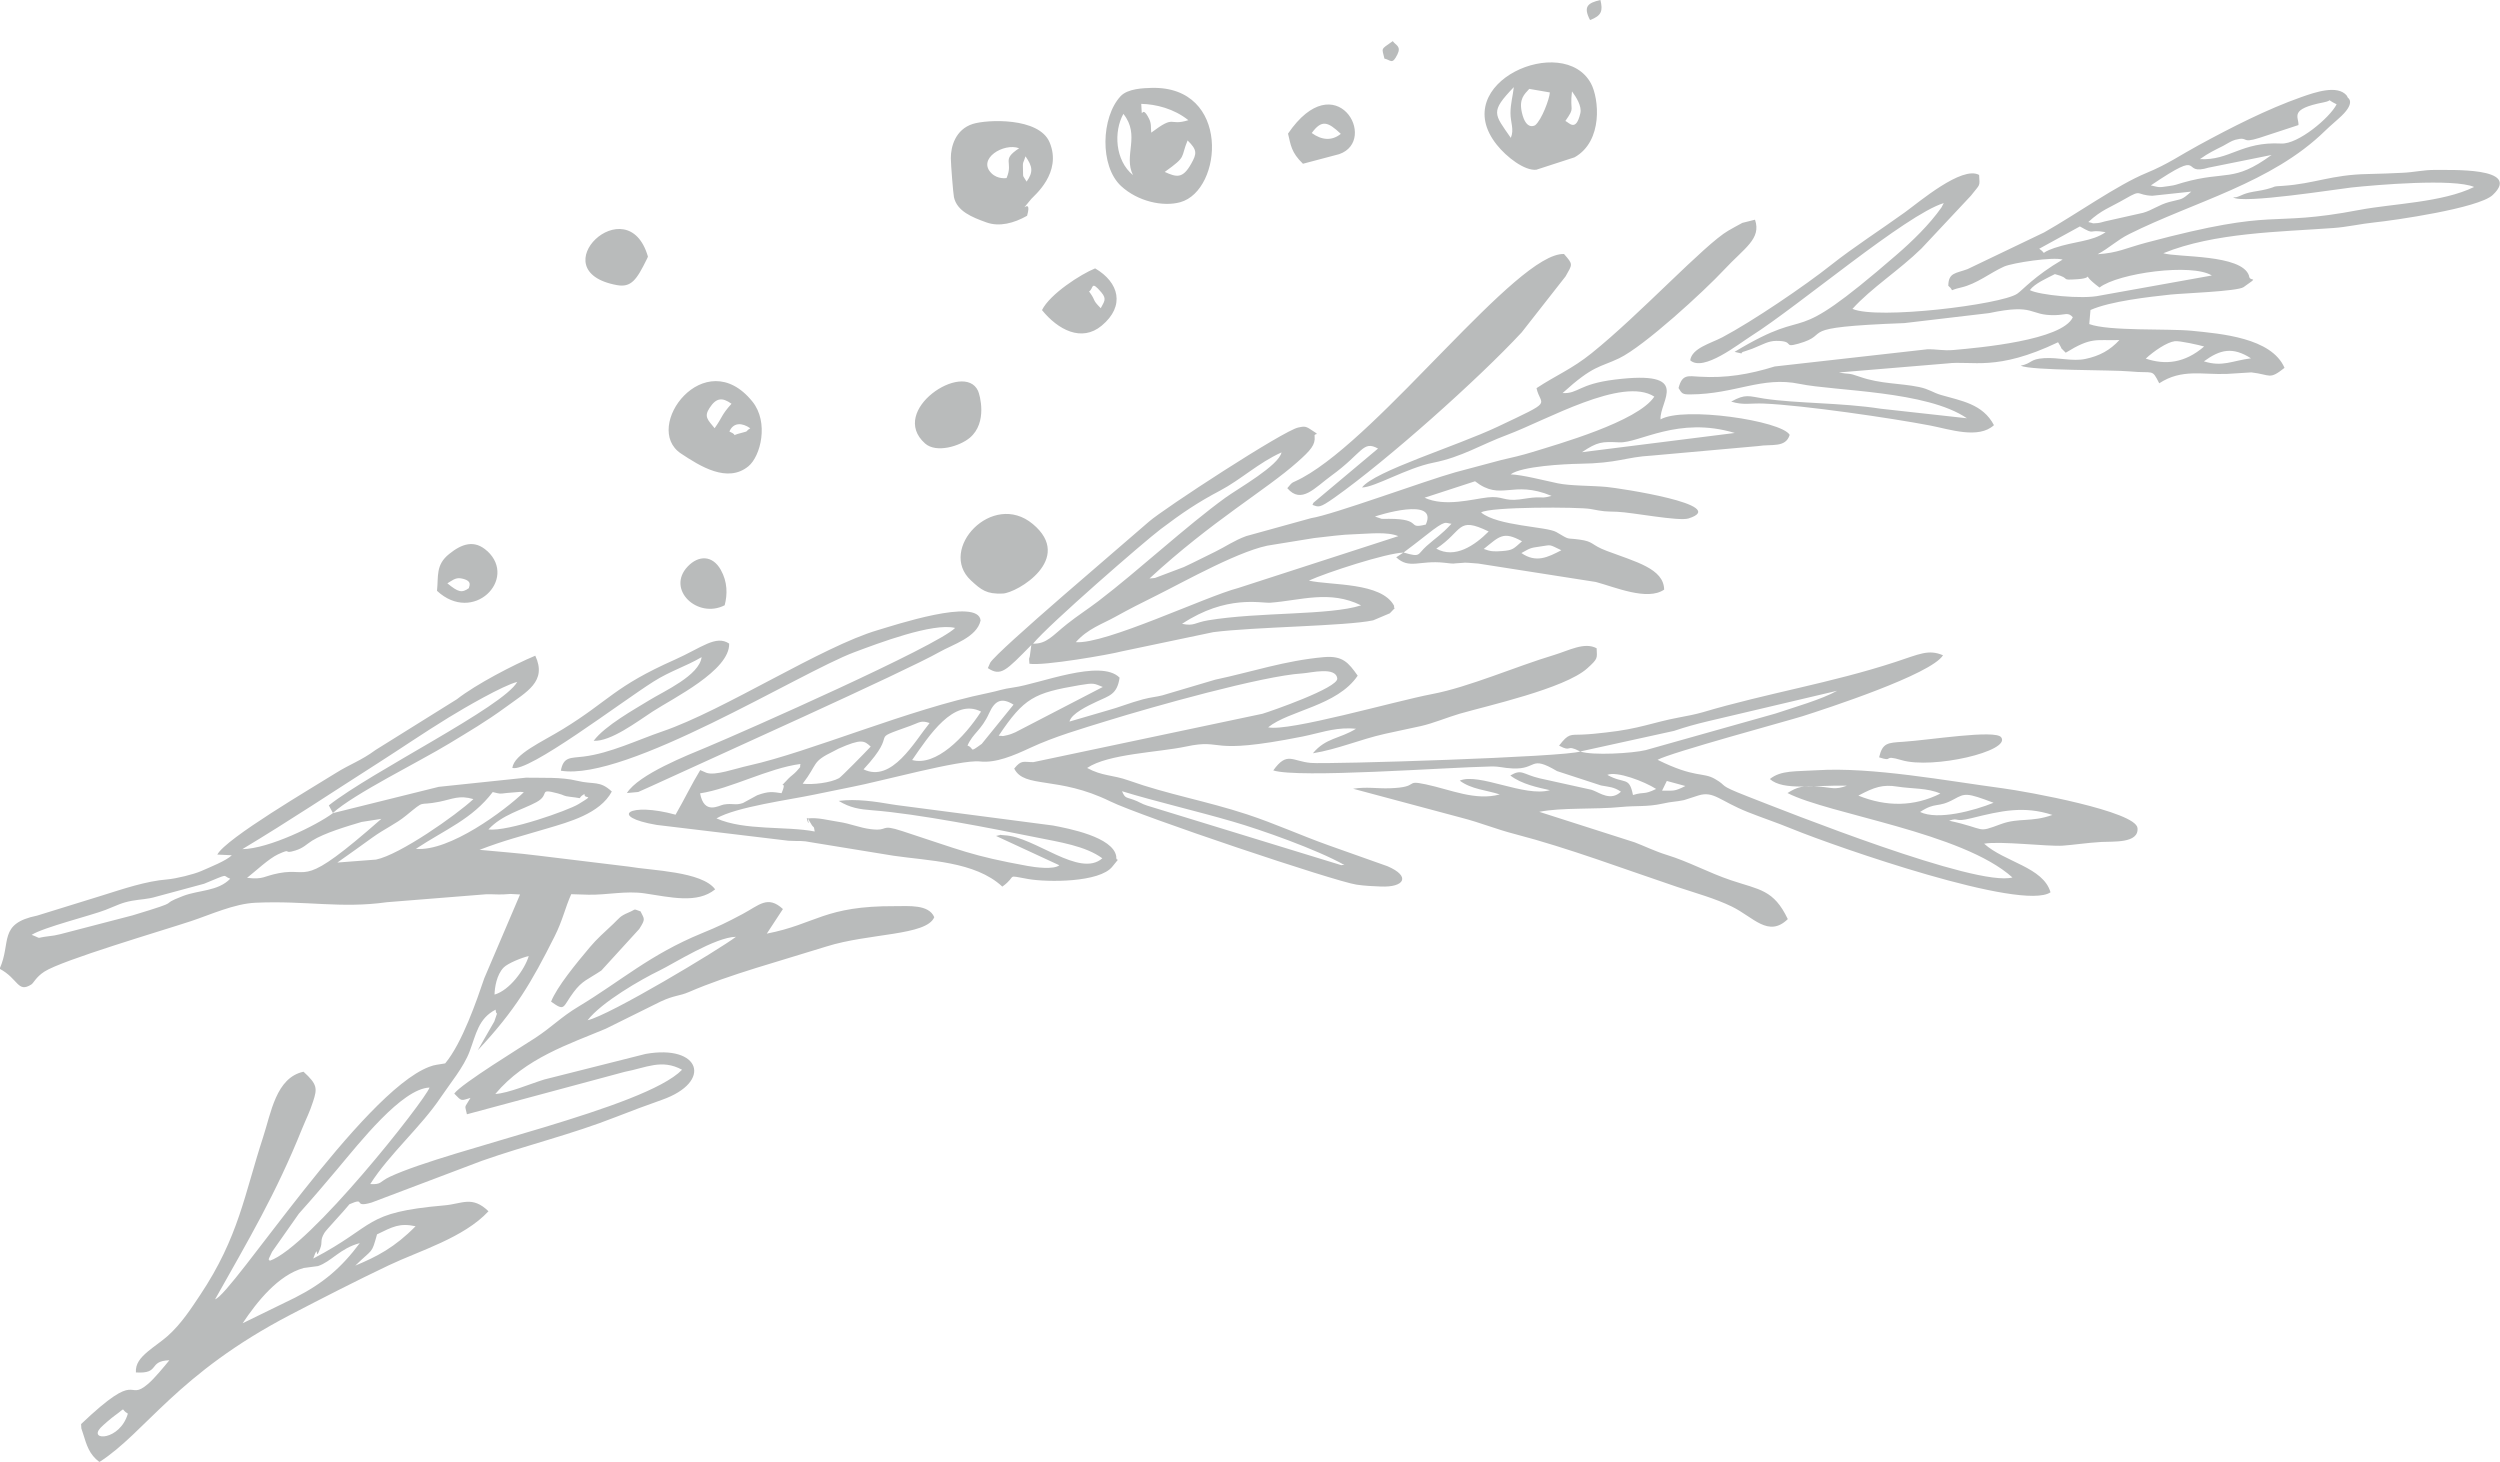<?xml version="1.0" encoding="UTF-8"?> <!-- Creator: CorelDRAW 2019 (64-Bit) --> <svg xmlns="http://www.w3.org/2000/svg" xmlns:xlink="http://www.w3.org/1999/xlink" xmlns:xodm="http://www.corel.com/coreldraw/odm/2003" xml:space="preserve" width="160.662mm" height="93.942mm" style="shape-rendering:geometricPrecision; text-rendering:geometricPrecision; image-rendering:optimizeQuality; fill-rule:evenodd; clip-rule:evenodd" viewBox="0 0 330.21 193.08"> <defs> <style type="text/css"> <![CDATA[ .fil0 {fill:#B9BBBB} ]]> </style> </defs> <g id="Слой_x0020_1">  <path class="fil0" d="M210.02 2.65c-0.93,-1.78 -0.31,-2.26 1.37,-2.65 0.34,1.42 0.18,2.06 -1.37,2.65zm-26.05 2.79c0.37,0.54 1.14,0.65 0.61,1.74 -0.7,1.43 -0.86,0.75 -1.72,0.56 -0.31,-1.44 -0.59,-1.13 1.11,-2.31zm-88.26 74.51c-3.58,1.83 -7.76,-2.1 -4.87,-5.13 1.42,-1.49 3.26,-1.51 4.36,0.44 0.91,1.61 0.89,3.26 0.52,4.68zm152.49 20.08c0.45,-1.92 1.13,-1.92 3.16,-2.05 3.43,-0.22 12.18,-1.64 12.96,-0.6 1.37,1.83 -9.06,4.25 -13.16,3.02 -2.64,-0.79 -0.89,0.32 -2.97,-0.37zm-163.59 20.36c0.48,1.02 0.71,0.93 -0.18,2.32l-5 5.48c-1.81,1.21 -2.51,1.32 -3.66,2.85 -1.51,2.02 -1.09,2.61 -2.98,1.26 0.79,-1.98 3.29,-5.01 5.13,-7.2 0.88,-1.05 1.89,-1.95 3.1,-3.08 0.81,-0.77 0.84,-1 1.98,-1.48 1.16,-0.49 0.52,-0.52 1.63,-0.15zm-22.67 -42.71c-0.05,-0.17 0.65,-0.99 -1.08,-1.29 -0.72,-0.13 -1.24,0.36 -1.77,0.66 1.44,1.17 1.9,1.31 2.85,0.63zm2.44 -4.88c3.99,3.71 -1.86,9.69 -6.66,5.24 0.21,-1.94 -0.2,-3.42 1.61,-4.87 1.63,-1.31 3.32,-1.97 5.05,-0.36zm112.72 -55.12c-1.72,-1.62 -2.52,-1.91 -3.84,-0.11 1.31,0.95 2.66,1.07 3.84,0.11zm-6.98 -0.02c6.32,-9.28 12.04,0.87 6.77,2.7l-4.79 1.27c-1.57,-1.51 -1.61,-2.5 -1.97,-3.97zm-84.54 16.23c-0.03,0.12 -0.11,0.27 -0.15,0.35 -1.34,2.72 -2.05,3.76 -3.94,3.42 -10.3,-1.88 1.41,-13.06 4.09,-3.77zm58.27 4.61c1.03,1.4 0.28,0.93 1.54,2.21 0.42,-0.84 0.85,-1.18 0.09,-2.08 -1.45,-1.72 -1.01,-0.47 -1.63,-0.14zm0.8 -3.05c3.15,1.84 4.01,4.96 0.86,7.57 -2.65,2.2 -5.76,0.55 -7.88,-2.06 1.05,-2.13 5.15,-4.76 7.02,-5.51zm-15.47 16.17c0.23,0.49 1.29,4.2 -1.08,6.2 -1.34,1.13 -4.44,2.06 -5.91,0.76 -4.93,-4.37 5.14,-10.96 6.99,-6.96zm-36.53 35.19c-2.07,1.22 -4.09,1.8 -6.32,3.21 -4.33,2.73 -16.54,12.06 -18.66,11.41 0.26,-1.85 3.82,-3.37 6.7,-5.14 6.13,-3.76 6.71,-5.58 14.77,-9.16 3.52,-1.57 5.42,-3.3 7.17,-2.12 0.1,3.56 -7.42,7.22 -10.12,8.98 -2.07,1.35 -5.53,3.98 -7.78,3.86 1.51,-2.02 5.42,-4.17 7.4,-5.39 1.92,-1.18 6.54,-3.23 6.86,-5.65zm35.59 -10.15c-4.41,-4.09 2.83,-11.89 8.17,-7.45 5.53,4.6 -2.06,9.11 -3.97,9.19 -2.13,0.09 -2.83,-0.47 -4.2,-1.74zm-29.14 -20.09c-1.09,-0.77 -2.24,-0.79 -2.76,0.43 1.44,0.61 -0.2,0.62 1.63,0.17 1.04,-0.26 0.39,-0.15 1.13,-0.6zm-4.71 -0.01c1.11,-1.56 0.83,-1.67 2.23,-3.23 -1.22,-0.87 -2.02,-0.81 -2.91,0.57 -0.74,1.14 -0.24,1.54 0.68,2.66zm-4.45 3.34c-5.19,-3.45 3.15,-14.65 9.44,-6.86 2.21,2.74 1.09,7.22 -0.53,8.55 -2.77,2.27 -6.38,-0.01 -8.91,-1.69zm45.51 -39.25c-0.31,1.03 -0.38,0.56 -0.33,1.84 0.04,1.09 -0.08,0.55 0.48,1.5 0.9,-1.28 0.79,-1.99 -0.14,-3.33zm-4.48 2.25c0.84,0.81 1.92,0.62 1.98,0.62 0.96,-2.26 -0.78,-2.33 1.66,-3.94 -2.02,-0.76 -5.6,1.41 -3.64,3.32zm4.69 5.6c-1.72,0.98 -3.66,1.49 -5.36,0.88 -1.93,-0.69 -3.9,-1.49 -4.3,-3.34 -0.1,-0.48 -0.41,-4.36 -0.41,-5.14 -0.01,-1.55 0.62,-3.81 2.9,-4.53 1.91,-0.6 8.74,-0.89 10.14,2.42 1.71,4.04 -2.08,7.08 -2.41,7.48 -2.09,2.58 0.24,-0.59 -0.56,2.23zm71.97 -16.42c-0.33,2.78 0.5,1.93 -0.87,3.9 0.48,0.19 1.39,1.53 1.98,-1.03 0.21,-0.93 -0.54,-2.11 -1.1,-2.87zm-5.63 -0.35c-0.68,0.74 -1.39,1.35 -0.98,3.15 0.56,2.44 1.73,1.66 1.74,1.67 0.87,-0.69 1.92,-3.53 1.95,-4.34l-2.72 -0.47zm-2.45 6.49c0.48,-1.13 -0.05,-2.03 -0.04,-3.32 0.01,-1.25 0.31,-2.19 0.44,-3.39 -3.15,3.29 -2.61,3.5 -0.39,6.71zm10.59 -7.2c1.06,1.96 1.64,7.62 -2.17,9.76l-5.05 1.64c-1.54,0.16 -3.92,-1.66 -5.22,-3.3 -6.57,-8.23 8.8,-14.83 12.44,-8.1zm-53.28 7.53c-0.98,2.36 -0.03,2.03 -3.02,4.16 1.56,0.7 2.37,0.93 3.49,-1.07 0.76,-1.35 0.83,-1.82 -0.47,-3.09zm0.11 -2.67c-1.91,-1.53 -4.3,-2.12 -6.23,-2.16 0.14,2.73 -0.08,-0.3 1.04,1.98 0.33,0.67 0.2,1.16 0.28,1.82 3.29,-2.47 2.21,-0.8 4.92,-1.65zm-8.59 -0.84c-1.3,2.35 -1.1,6.15 1.27,8.09 -1.3,-2.61 1.02,-5.21 -1.27,-8.09zm-0.37 -2.33c0.95,-1.02 3.05,-1.07 4.09,-1.1 10.48,-0.27 9.43,13.54 3.79,15.1 -2.27,0.63 -5.6,-0.09 -7.82,-2.14 -2.84,-2.64 -2.63,-9.09 -0.06,-11.86zm-21.86 70.23c-2.92,-0.72 -10.16,2.03 -13.31,3.21 -7.17,2.68 -30.12,17.07 -38.76,15.65 0.34,-1.9 1.3,-1.65 3.01,-1.87 3.52,-0.44 7.12,-2.2 10.43,-3.33 8.14,-2.79 21.06,-11.21 28.42,-13.37 1.99,-0.58 13.3,-4.36 13.58,-1.27 -0.5,2.23 -3.67,3.16 -5.43,4.16 -4.53,2.57 -30.29,14.14 -38.18,17.77 -0.27,0.12 -1.59,0.72 -1.61,0.72l-1.5 0.14c1.56,-2.48 8.02,-5 10.62,-6.09 4.86,-2.03 30.32,-13.29 32.74,-15.72zm55.87 -23.69c-2.03,-1.12 -1.99,0.55 -6.17,3.58 -2.2,1.6 -3.97,3.81 -5.82,1.65 0.84,-1.02 0.49,-0.56 2.01,-1.39 10.51,-5.75 28.34,-29.77 34.54,-29.54 1.24,1.41 1.12,1.33 0.21,2.95l-5.8 7.4c-5.74,6.19 -17.75,16.89 -24.7,21.81 -2.06,1.46 -2.12,1.26 -2.93,0.98 0.03,-0.11 0.1,-0.24 0.14,-0.3l8.51 -7.14zm89.07 48.39c-3.77,-1.23 -6.75,-0.55 -10.66,0.42 -2.46,0.62 -1.56,-0.14 -2.99,0.34 5.11,1.11 3.5,1.69 6.88,0.44 2.32,-0.85 4,-0.2 6.77,-1.2zm-7.76 -1.6c-3.58,-1.36 -3.78,-1.27 -5.21,-0.49 -2.27,1.25 -2.36,0.29 -4.51,1.7 2.35,1.13 7.16,-0.18 9.72,-1.22zm-7.04 -1.22c-1.67,-0.76 -3.8,-0.62 -5.67,-0.92 -1.93,-0.31 -3.05,0.06 -5.16,1.19 3.71,1.5 7.36,1.47 10.83,-0.27zm-36.13 -1.67l-0.63 1.29c1.58,-0.03 1.57,0.14 3.08,-0.62l-2.46 -0.67zm-1.41 1.06c-1.54,-0.99 -5.2,-2.39 -6.45,-1.86 2.29,1.29 2.88,0.12 3.39,2.66 1.63,-0.49 1.34,0.03 3.06,-0.8zm-10.03 -4.95c1.6,0.56 6.95,0.24 8.65,-0.18l17.14 -4.83c2.47,-0.83 6.12,-1.87 8.15,-3.01l-17.08 4.03c-1.66,0.4 -2.9,0.74 -4.47,1.27l-12.39 2.72zm0 0c-2.02,-1.04 -1,0.19 -2.79,-0.77 1.26,-1.65 1.48,-1.4 3.01,-1.46 1.21,-0.05 2.02,-0.15 3.2,-0.28 4.42,-0.48 6.19,-1.34 9.57,-1.97 1.12,-0.21 2.26,-0.43 3.19,-0.7 8.49,-2.52 16.92,-3.85 25.42,-6.63 3.26,-1.07 4.39,-1.71 6.32,-0.9 -1.54,2.53 -15.47,7.07 -18.55,8.05 -1.82,0.58 -17.46,4.81 -19.15,5.76 4.96,2.46 5.96,1.59 7.58,2.53 1.81,1.04 0.16,0.69 4.27,2.29 5.35,2.09 30.23,12.01 35.02,10.72 -6.63,-5.97 -24.19,-8.32 -29.71,-11.15 1.27,-0.8 1.98,-1.02 4.27,-0.84 1.6,0.12 1.99,0.45 3.58,-0.13 -4.18,-0.12 -8.39,0.72 -10.18,-0.88 1.47,-1.19 3.43,-0.98 6.19,-1.16 7.3,-0.46 17.17,1.4 24.48,2.37 3.45,0.46 17.67,3.07 17.89,5.26 0.2,2.06 -3.23,1.75 -4.77,1.84 -1.91,0.11 -3.75,0.4 -5.12,0.49 -1.93,0.13 -8.24,-0.64 -10.37,-0.26 2.71,2.44 7.81,3.09 8.77,6.42 -3.76,2.54 -28.18,-5.95 -34.12,-8.37 -2.12,-0.87 -3.86,-1.43 -5.87,-2.23 -3.7,-1.48 -4.5,-2.81 -6.49,-2.2l-1.92 0.62c-1.17,0.25 -1.48,0.16 -2.86,0.47 -2.06,0.45 -3.39,0.24 -5.44,0.44 -3.51,0.35 -7.9,0.05 -10.83,0.64l12.6 4.03c1.22,0.46 2.71,1.19 4.24,1.66 2.98,0.92 5.49,2.34 8.49,3.35 3.78,1.27 5.64,1.23 7.5,5.13 -2.56,2.49 -4.55,-0.27 -7.38,-1.65 -2.21,-1.08 -4.77,-1.78 -7.17,-2.58 -6.85,-2.3 -14.44,-5.17 -21.45,-6.99 -2.6,-0.67 -4.51,-1.5 -7.15,-2.18l-14.27 -3.82c1.83,-0.28 3.09,-0.01 4.81,-0.06 4.17,-0.13 1.83,-1.15 4.79,-0.52 3.3,0.7 6.56,2.21 9.78,1.33 -1.73,-0.56 -3.76,-0.67 -5.29,-1.82 2.52,-1.09 8.56,2.22 11.91,1.26 -1.52,-0.34 -3.73,-0.78 -5.23,-1.94 1.54,-0.91 1.6,-0.16 3.9,0.38l6.79 1.5c0.08,0.02 0.21,0.07 0.28,0.1 0.85,0.32 2.31,1.44 3.64,0.16 -0.96,-0.65 -1.57,-0.62 -2.62,-0.82l-5.82 -1.9c-3.67,-2.17 -2.55,-0.2 -5.86,-0.35 -1.37,-0.06 -1.58,-0.28 -2.88,-0.26 -5.97,0.12 -25.44,1.58 -28.74,0.52 1.83,-2.55 2.48,-1.21 4.96,-0.99 2.28,0.2 33.82,-0.78 35.61,-1.52zm-31.15 14.99c-3.61,-2.04 -11.03,-4.66 -14.77,-5.74 -4.77,-1.39 -10.24,-2.66 -14.6,-4 0.47,1.08 0.52,0.69 1.98,1.31 0.12,0.05 0.23,0.12 0.34,0.17 0.68,0.29 0.17,0.14 1,0.42l25.69 7.88c-0.03,-0.08 0.24,-0.02 0.35,-0.03zm-31.91 -23.51c-1.18,-0.46 -1.08,-0.58 -3.13,-0.23 -5.92,1.02 -7.26,1.64 -10.62,6.67 0.86,0.02 0.18,0.13 1.19,-0.09 0.28,-0.06 0.79,-0.26 1.02,-0.37l11.54 -5.98zm-11.78 2.34c-1.51,-0.95 -2.44,-0.64 -3.23,1.12 -1.03,2.29 -2.12,2.6 -2.86,4.28 1,0.35 0.08,1.09 1.89,-0.23l4.19 -5.17zm-4.3 0.91c-3.62,-1.84 -6.87,3.17 -9.1,6.4 3.14,0.86 6.91,-3 9.1,-6.4zm-6.8 1.51c-1.16,-0.39 -1.28,-0.08 -2.51,0.36 -6.03,2.16 -1.18,0.33 -6.21,5.76 3.76,1.82 6.74,-3.69 8.72,-6.11zm-7.77 3.12c-0.86,-0.79 -1.2,-1.09 -4.26,0.27 -0.13,0.06 -0.52,0.28 -0.65,0.34 -2.96,1.43 -2.01,1.6 -4.08,4.29 1.31,0.15 3.67,-0.11 4.81,-0.74 0.27,-0.15 3.4,-3.33 4.17,-4.16zm-9.28 2.29c-4.24,0.55 -9.2,3.26 -13.26,3.88 0.54,2.89 2.48,1.59 3.12,1.48 1.25,-0.21 1.52,0.15 2.54,-0.2l1.89 -1.03c1.51,-0.55 1.99,-0.45 3.21,-0.27 0.92,-2.13 -0.78,-0.12 0.91,-1.93 0.29,-0.31 0.78,-0.63 1.09,-0.99 0.72,-0.85 0.34,-0.25 0.5,-0.95zm26.63 16.17c-3.58,-3.31 -9.73,-3.37 -14.34,-4.05l-10.67 -1.74c-1.6,-0.32 -1.62,-0.15 -3.21,-0.24l-17.41 -2.09c-6.43,-1.09 -3.65,-3.05 2.5,-1.35 1.17,-2.03 2.14,-4.06 3.26,-5.89l0.55 0.24c0.05,0.02 0.19,0.09 0.25,0.11 1.16,0.43 3.76,-0.54 5.66,-0.96 8,-1.78 21.16,-7.45 31.45,-9.55 1.65,-0.34 1.91,-0.54 3.49,-0.76 3.37,-0.46 11.5,-3.82 13.99,-1.29 -0.32,2.24 -1.39,2.39 -2.99,3.15 -1.21,0.57 -3.38,1.59 -3.63,2.65l4.93 -1.44c1.63,-0.44 2.99,-1.02 4.78,-1.5 1.1,-0.29 1.75,-0.31 2.55,-0.52l6.98 -2.07c4.85,-1.03 9.25,-2.53 14.35,-2.98 2.5,-0.22 3.25,0.71 4.48,2.45 -2.72,4.01 -9.04,4.57 -11.83,6.82 2.7,0.61 16.76,-3.46 21.65,-4.39 4.86,-0.92 11.04,-3.64 16.17,-5.18 1.89,-0.57 3.97,-1.74 5.57,-0.87 0.05,1.33 0.23,1.33 -1.25,2.66 -2.98,2.67 -13.24,4.94 -16.86,5.99 -1.57,0.46 -3.45,1.25 -5.08,1.62 -1.62,0.37 -2.92,0.61 -4.77,1.03 -3.33,0.75 -6.21,2.03 -9.52,2.57 1.71,-2.06 3.52,-1.89 5.7,-3.24 -0.15,-0.01 -0.32,-0.03 -0.44,-0.03 -0.11,-0 -0.29,-0.02 -0.43,-0.02 -2.22,-0.04 -4.07,0.65 -6.21,1.08 -12.9,2.57 -10.13,0.2 -15.38,1.32 -3.6,0.77 -10.3,0.95 -13.06,2.83 2.05,1.11 3.29,0.87 5.52,1.66 5.06,1.81 10.26,2.71 15.61,4.47 3.67,1.21 7.03,2.75 10.72,4.07l7.83 2.78c3.1,1.33 2.25,2.81 -0.88,2.68 -1.13,-0.05 -2.07,-0.08 -3.22,-0.25 -2.81,-0.41 -28.46,-9.01 -32.53,-11 -6.93,-3.4 -11.34,-1.65 -12.68,-4.33 0.96,-1.19 1.2,-0.85 2.53,-0.85l30.26 -6.39c1.1,-0.33 10.01,-3.42 9.88,-4.66 -0.19,-1.61 -3.49,-0.74 -4.61,-0.67 -5.26,0.32 -19.76,4.4 -25.77,6.26 -3.32,1.03 -6.98,2.08 -10.19,3.58 -2.12,0.99 -4.53,2.03 -6.63,1.79 -2.52,-0.29 -13.39,2.7 -16.9,3.36l-5.09 1.04c-3.13,0.66 -10.2,1.6 -12.81,3.12 3.73,1.65 9.15,0.99 12.98,1.73 -0.16,-0.95 -0.06,-0.25 -0.53,-1.09 -1.15,-2.08 0.07,1.28 -0.39,-0.63 1.31,-0.17 2.79,0.26 4.1,0.45 1.54,0.23 2.71,0.77 4.2,0.96 2.58,0.32 1.06,-0.76 4.19,0.26 7.78,2.53 9.1,3.25 16.54,4.6 1.02,0.19 3.48,0.51 4.2,-0.09l-8.36 -3.87c1.16,-0.25 0.14,-0.13 1.11,-0.09 4,0.17 9.92,5.68 12.93,3.04 -2.24,-1.64 -5.67,-2.14 -8.72,-2.76 -5.77,-1.17 -15.69,-3.13 -21.64,-3.58 -1.71,-0.13 -2.95,-0.32 -4.46,-1.24 2.34,-0.31 4.9,0.1 6.98,0.45 0.1,0.02 0.23,0.04 0.33,0.05 0.1,0.02 0.23,0.04 0.33,0.05l20.66 2.7c1.98,0.38 7.97,1.5 8.36,4.09 -0.04,1 0.78,-0.31 -0.51,1.33 -1.67,2.13 -8.59,2.09 -11.11,1.65 -3.15,-0.55 -1.34,-0.5 -3.43,1zm164.96 -69.75c-2.41,-1.54 -4.05,-1.19 -6.22,0.4 2.47,0.77 3.66,-0.07 6.22,-0.4zm-6.19 -1.56c-0.59,-0.18 -3.24,-0.78 -3.88,-0.7 -1.04,0.13 -2.78,1.32 -3.83,2.3 2.6,0.87 5.15,0.6 7.71,-1.6zm7.28 -27.55c-2.53,0.8 -1.29,-0.25 -3.18,0.25 -0.5,0.13 -1.11,0.55 -1.59,0.8 -1.04,0.53 -1.9,0.91 -3.07,1.75 3.95,0.21 5.47,-2.34 10.74,-2.06 2.22,0.12 6.42,-3.4 7.32,-5.18 -1.64,-0.81 -0.27,-0.54 -1.71,-0.26 -4.65,0.9 -3.26,1.91 -3.33,3l-5.18 1.7zm-6.6 3.9c-4.07,1.26 -0.16,-2.74 -7.72,2.37 1.22,0.28 0.97,0.29 2.39,0.09 0.99,-0.14 0.82,-0.17 1.89,-0.47 5.71,-1.62 6.59,0.07 11.67,-3.64l-8.24 1.66zm-20.38 14.08c-1.12,0.58 -2.65,1.23 -3.32,2.12 1.16,0.64 6.96,1.25 9.27,0.72l14.77 -2.65c-2.64,-1.64 -12.35,-0.33 -14.84,1.59 -2.99,-2.24 -0.2,-1.28 -2.88,-1.1 -2.55,0.17 -0.67,-0.07 -3,-0.67zm12.85 -10.34c-2.21,-0.09 -1.3,-0.91 -3.5,0.36 -2.18,1.26 -3.17,1.47 -4.95,3.11 1.04,0.22 0.22,0.19 1.18,0.14 0.33,-0.02 0.66,-0.13 0.99,-0.22l5.07 -1.14c1.18,-0.33 2.08,-1.06 3.46,-1.43 1.72,-0.46 1.54,-0.17 2.9,-1.37l-5.15 0.55zm-14.94 6.99c1.24,0.84 -0.22,0.66 2,-0.09 2.75,-0.93 4.93,-0.82 6.78,-2.09 -2.52,-0.46 -1.18,0.5 -3.4,-0.76l-5.38 2.95zm-12.61 -6.02c-5.01,1.54 -19.1,13.54 -25.39,17.53 -1.75,1.11 -6.37,4.8 -8.09,3.23 0.23,-1.61 2.71,-2.23 4.25,-3.04 3.97,-2.1 10.93,-6.82 14.41,-9.59 2.88,-2.28 6.39,-4.54 9.69,-6.91 1.86,-1.34 7.55,-6.2 9.81,-4.94 0.1,1.63 0.16,1.13 -1.09,2.75l-6.53 6.97c-2.92,2.86 -6.61,5.2 -9.11,7.97 3.29,1.45 19.61,-0.56 21.75,-1.99 0.71,-0.47 2.25,-2.32 6.01,-4.52 -1.25,-0.39 -6.62,0.43 -7.73,0.92 -1.84,0.82 -3.59,2.29 -5.7,2.77 -1.9,0.43 -0.68,0.59 -1.67,-0.23 0.02,-1.75 0.96,-1.62 2.54,-2.2l10.12 -4.85c4.23,-2.39 9.65,-6.26 13.51,-7.85 2.84,-1.17 4.46,-2.35 6.9,-3.67 4.3,-2.34 9.01,-4.75 13.58,-6.36 1.89,-0.67 4.72,-1.61 5.94,-0.24 0.05,0.06 0.22,0.36 0.17,0.32 -0.02,-0.01 1.1,0.56 -0.81,2.4 -0.58,0.56 -1.45,1.27 -2.18,1.98 -7.06,6.91 -17.34,9.37 -25.86,13.63 -1.65,0.82 -2.59,1.82 -4.18,2.67 2.69,-0.17 3.64,-0.79 6.47,-1.54 17.91,-4.77 15.57,-1.92 28.1,-4.31 4.42,-0.84 10.94,-0.97 15.15,-3.03 -2.65,-1.16 -13.02,-0.27 -16.22,0.07 -1.63,0.17 -14.57,2.23 -15.61,1.29 0.65,0.09 0.99,-0.35 2.12,-0.62 0.77,-0.18 1.44,-0.23 2.27,-0.44 1.71,-0.45 0.5,-0.34 2.21,-0.45 4.21,-0.29 6.36,-1.47 11.18,-1.56 1.85,-0.03 3.02,-0.1 4.5,-0.16 1.65,-0.06 2.88,-0.41 4.48,-0.38 1.67,0.04 11.5,-0.43 7.53,3.31 -1.86,1.75 -13.07,3.36 -15.61,3.62 -1.78,0.18 -3.67,0.62 -5.43,0.74 -7.16,0.52 -15.74,0.6 -22.47,3.33 1.82,0.58 10.38,0.1 11.32,2.97 0.05,0.96 1.59,-0.11 -0.72,1.51 -0.79,0.56 -8.16,0.82 -9.63,0.98 -2.85,0.31 -7.95,0.87 -10.59,2.04l-0.16 1.86c2.58,0.96 10.44,0.58 13.5,0.88 3.89,0.39 10.57,0.92 12.29,4.9 -2.06,1.63 -1.79,0.9 -4.38,0.6l-2.88 0.18c-0.09,0.01 -0.23,0.01 -0.32,0.02 -3.26,0.14 -5.96,-0.72 -8.97,1.24 -1.01,-1.99 -0.67,-1.26 -3.89,-1.57 -2.31,-0.22 -12.92,-0.09 -14.41,-0.75 1.55,-0.33 1.18,-0.88 3.1,-1 1.94,-0.12 3.73,0.47 5.46,0.1 1.85,-0.39 3.23,-1.14 4.48,-2.49 -3.12,0.1 -3.63,-0.46 -7.09,1.67 -1.11,-1.17 -0.07,0.15 -1.01,-1.38 -8.19,3.91 -11.32,2.39 -14.67,2.8l-14.29 1.19c1.6,0.3 1.09,-0.02 2.8,0.58 2.71,0.95 5.26,0.82 7.79,1.34 1.35,0.28 1.86,0.75 2.9,1.05 2.66,0.78 5.52,1.17 7,3.99 -2.03,1.87 -5.83,0.55 -8.41,0.05 -5.18,-0.99 -16.75,-2.68 -21.95,-2.9 -1.79,-0.08 -2.71,0.25 -4.35,-0.26 1.94,-1.07 2.31,-0.71 4.33,-0.4 4.36,0.66 10.22,0.53 15.43,1.34l11.38 1.26c-5.31,-3.65 -17.44,-3.58 -22.09,-4.54 -5,-1.04 -8.47,1.35 -14.43,1.39 -1.05,0.01 -1.12,-0.1 -1.57,-0.84 0.48,-1.85 1.23,-1.59 2.79,-1.5 3.46,0.21 6.52,-0.3 9.91,-1.35l20.15 -2.27c1.34,-0.03 2.03,0.22 3.52,0.09 3.36,-0.3 14.29,-1.27 15.71,-4.32 -0.65,-0.73 -0.96,-0.3 -2.37,-0.28 -3.48,0.07 -2.5,-1.58 -8.69,-0.27l-11.19 1.32c-15.17,0.57 -9.21,1.38 -14.03,2.73 -2.07,0.58 -0.37,-0.39 -2.89,-0.38 -1.06,0 -1.82,0.5 -2.87,0.91 -0.09,0.04 -0.21,0.09 -0.31,0.13l-0.96 0.33c-0.98,0.23 0.29,0.46 -1.37,0.08 11.12,-6.71 6.19,0.36 21.4,-12.82 2.05,-1.77 4.34,-3.99 5.92,-6.24l0.32 -0.61zm-50.5 45.85c-1.73,-0.82 -1.24,-0.71 -2.75,-0.5 -1.5,0.2 -1.39,0.26 -2.53,0.87 1.93,1.34 3.48,0.57 5.28,-0.37zm22.91 -15.49c-7.48,-2.26 -12.65,1.37 -15.26,1.24 -2.29,-0.11 -2.86,-0.09 -4.93,1.3l20.19 -2.54zm-28.12 14.3c-2.49,-1.38 -2.98,-0.62 -5.04,1.02 0.9,0.34 1.32,0.36 2.41,0.28 1.49,-0.11 1.53,-0.32 2.64,-1.29zm-4.39 -1.29c-4.23,-2.04 -3.31,-0.12 -6.92,2.27 2.46,1.37 5.08,-0.42 6.92,-2.27zm-11.23 2.78c2.32,0.69 1.76,0.26 3.04,-0.87 1.32,-1.17 1.89,-1.43 3.28,-2.93 -0.87,-0.04 -0.59,-0.68 -3.31,1.48 -1.22,0.97 -1.99,1.54 -3.02,2.32zm2.76 -7.24c2.68,1.25 6.35,0.18 8.34,-0.04 1.97,-0.22 2.1,0.53 4.19,0.27 0.86,-0.11 1.55,-0.25 2.22,-0.27 1.16,-0.03 0.74,0.13 2.03,-0.2 -5.21,-2.17 -6.64,0.78 -10.11,-1.93l-6.66 2.17zm0.16 3.56c1.74,-3.8 -6.5,-1.17 -6.71,-1.07 1.27,0.39 0.42,0.3 1.84,0.3 4.58,0 2.26,1.41 4.86,0.76zm-8.54 10.66c-4.15,-2.06 -7.99,-0.65 -11.98,-0.35 -1.24,0.09 -5.79,-1.1 -11.67,2.79 1.63,0.33 1.6,-0.15 3.42,-0.46 6.77,-1.13 16.01,-0.63 20.23,-1.98zm4.92 -9.14c-1.49,-0.63 -3.96,-0.31 -5.68,-0.26 -1.9,0.05 -3.34,0.29 -5.44,0.51l-5.43 0.88c-3.87,0.44 -11.74,4.89 -15.49,6.75 -2.04,1.01 -3.42,1.71 -5.34,2.77 -1.72,0.96 -3.62,1.55 -5.22,3.35 3.9,0.31 17.17,-6.04 21.44,-7.15l21.15 -6.85zm-15.44 -11.06c-3.04,1.37 -5.37,3.6 -8.12,5.05 -2.98,1.57 -5.05,2.98 -7.83,5.08 -2.16,1.63 -14.82,12.62 -16.86,15.13 1.82,0.04 2.54,-1.05 4.51,-2.61 1.44,-1.14 2.59,-1.85 4.13,-3.02 5.33,-4.07 11.53,-9.85 16.78,-13.66 1.66,-1.2 7.06,-4.24 7.4,-5.98zm16.14 13.23c-2.26,0.04 -10.26,2.66 -12.52,3.7 2.9,0.66 9.63,0.18 11.27,3.35 -0.19,0.6 0.61,-0.26 -0.58,0.97l-2.2 0.93c-3.63,0.77 -15.72,0.86 -21.12,1.56l-12.1 2.54c-1.46,0.4 -10.35,1.95 -12.18,1.63 -0.09,-1.27 -0.02,-0.25 0.1,-1.35l0.15 -1.12c-3.37,3.42 -4.02,4.18 -5.74,3.05l0.31 -0.71c1.01,-1.65 17.75,-15.8 20.96,-18.63 1.96,-1.72 17.83,-12.07 19.73,-12.44 0.64,-0.12 0.88,-0.23 1.52,0.18 1.71,1.08 0.51,0.41 0.64,0.99 0.12,1.1 -0.51,1.83 -2.26,3.38 -4.17,3.72 -11.25,7.74 -19.55,15.39 0.12,-0 0.28,-0.01 0.37,-0.03 0.08,-0.01 0.26,-0.02 0.36,-0.04l3.81 -1.44c1.55,-0.72 2.54,-1.25 4.13,-2.02 1.36,-0.66 2.49,-1.48 4.11,-2.07l8.57 -2.37c2.83,-0.43 15.05,-4.94 19.06,-6.06l6.03 -1.61c1.19,-0.26 2.93,-0.68 4.14,-1.06 3.25,-1.01 13.92,-4 16.1,-7.32 -4.19,-2.72 -14.32,3.14 -19.41,5.04 -3.55,1.32 -5.98,2.93 -9.8,3.69 -3.48,0.69 -7.71,3.25 -9.4,3.27 1.65,-2.17 12.51,-5.47 17.88,-8.01 7.67,-3.63 5.71,-2.62 5.17,-5.11 2.59,-1.71 4.66,-2.51 7.27,-4.61 6.42,-5.15 14.93,-14.38 18.06,-16.19 0.09,-0.05 1.63,-0.93 1.86,-1.03l1.67 -0.42c0.86,2.54 -1.38,3.71 -4.09,6.62 -2.6,2.79 -10.54,10.09 -13.87,11.69 -2.62,1.25 -3.36,0.87 -7.46,4.59 2.09,0.11 2.06,-1.18 6.89,-1.78 10.35,-1.28 5.89,2.81 6.05,5.26 3,-1.75 15.98,0.16 17.06,2.04 -0.53,1.75 -2.42,1.19 -4.16,1.48l-14.08 1.26c-3.46,0.19 -4.37,1.01 -9.59,1.08 -1.82,0.03 -7.58,0.31 -9.03,1.4 1.56,0.05 4.31,0.78 6.23,1.18 1.68,0.35 4.37,0.29 6.45,0.48 1.63,0.15 16.47,2.38 10.82,4.16 -1.29,0.41 -7.46,-0.81 -9.42,-0.88 -1.8,-0.06 -1.62,-0.01 -3.53,-0.37 -1.42,-0.27 -13.31,-0.32 -14.45,0.46 2.2,1.81 8.68,1.85 9.94,2.59 1.94,1.14 1.16,0.73 3.04,0.99 1.97,0.27 1.46,0.68 3.6,1.49 3.86,1.46 7.55,2.34 7.6,5.12 -2.21,1.53 -6.51,-0.34 -9.03,-1.01l-15.52 -2.43c-0.29,-0.02 -1.23,-0.09 -1.29,-0.1 -0.96,-0.03 -0.05,-0.03 -0.97,0.02 -1.54,0.07 -0.47,0.16 -2.25,-0.03 -3.24,-0.36 -4.61,0.91 -6.33,-0.72l1.01 -0.66zm-88.19 50.75c-2.7,0.02 -8.28,3.57 -10.1,4.45 -2.42,1.17 -7.63,4.16 -9.5,6.57 2.94,-0.66 17.3,-9.29 19.6,-11.02zm-42.31 38.23c-2.13,-0.46 -3.04,0.07 -5.1,1.07 -0.75,2.69 -0.51,1.81 -2.87,4.13 2.84,-1.19 5.2,-2.39 7.97,-5.21zm-7.39 2.23c-2.6,0.69 -3.75,2.45 -5.51,3.03l-1.88 0.25c-3.38,0.93 -6.18,4.47 -8.07,7.3l6.92 -3.38c3.74,-1.9 6.13,-3.96 8.55,-7.2zm9.22 -20.55c-3.65,0.13 -9.28,7.34 -12.18,10.78 -1.66,1.97 -3.14,3.72 -5.07,5.87l-3.54 5.04c-0.78,1.59 -0.31,0.78 -0.34,1.2 5.26,-1.76 20.56,-21.22 21.13,-22.88zm-39.84 43.07c-1.08,-0.61 -0.04,-0.95 -1.79,0.3 -0.35,0.25 -1.46,1.19 -1.82,1.57 -1.64,1.77 2.58,1.72 3.61,-1.88zm52.96 -60.44c-0.88,0.18 -2.78,0.96 -3.32,1.51 -0.94,0.96 -1.19,2.66 -1.21,3.58 1.98,-0.56 3.97,-3.28 4.52,-5.09zm7.36 -21.42c-1.25,0.73 0.23,0.62 -1.88,0.39 -1,-0.11 -0.71,-0.21 -1.64,-0.45 -2.73,-0.72 -0.93,0.13 -2.85,1.16 -1.89,1.02 -4.5,1.63 -6.33,3.6 2.59,0.31 10.54,-2.52 11.87,-3.33 2.43,-1.48 0.74,-0.53 0.82,-1.37zm-12.12 -0.25c-2.74,3.6 -6.23,4.91 -10.16,7.51 4.44,0.4 11.74,-5.07 14.26,-7.48 -0.14,-0.02 -0.32,-0.04 -0.43,-0.05l-1.81 0.15c-1.05,0.12 -0.79,0.14 -1.86,-0.12zm-2.56 0.94c-1.89,-0.55 -2.69,-0.02 -4.5,0.35 -3,0.61 -1.67,-0.4 -4.39,1.82 -1.42,1.16 -2.73,1.67 -4.47,2.92 -1.65,1.19 -2.84,2.05 -4.61,3.29l5.1 -0.39c3.14,-0.63 10.61,-5.88 12.87,-7.99zm-14.71 3c-1.95,0.58 -4.97,1.47 -6.61,2.5 -0.74,0.47 -1.13,0.96 -2.2,1.29 -1.79,0.56 -0.27,-0.42 -2.28,0.5 -1.23,0.57 -2.98,2.24 -4.1,3.11 2.25,0.25 2.09,-0.21 4.22,-0.62 4.26,-0.82 2.81,2.25 13.52,-7.17l-2.55 0.4zm-3.84 -1.15l-0.55 -1.02c5.71,-4.5 23.03,-13 24.89,-16.31 -1.86,0.46 -6.96,3.41 -9.07,4.71 -3.4,2.09 -6.14,3.98 -9.16,5.91 -6.02,3.84 -11.87,7.74 -18.08,11.47 3.5,-0.05 9.81,-3.15 11.97,-4.76zm-13.59 8.66c-1.1,-0.41 0.06,-0.76 -3.43,0.67l-6.33 1.71c-1.16,0.35 -1.99,0.32 -3.2,0.54 -1.37,0.25 -1.94,0.59 -3.48,1.2 -1.82,0.72 -8.2,2.3 -9.77,3.3 1.51,0.57 0.35,0.41 2.19,0.19 0.79,-0.09 0.86,-0.11 1.6,-0.28l9.53 -2.48c7.32,-2.21 2.98,-1.14 6.67,-2.56 2.11,-0.81 4.59,-0.6 6.24,-2.28zm13.59 -8.66l13.97 -3.47 11.52 -1.21c2.18,0.05 4.64,-0.11 6.76,0.41 2.23,0.54 2.97,-0.08 4.58,1.42 -1.56,2.93 -5.7,4.03 -8.52,4.87 -3.41,1.02 -5.68,1.57 -8.95,2.83 2.52,0.25 4.99,0.41 7.8,0.77l11.93 1.45c2.96,0.52 9.65,0.62 11.39,3 -2.37,1.93 -5.88,1.04 -9.33,0.53 -2.48,-0.36 -4.92,0.22 -7.38,0.18l-2.3 -0.07c-0.81,1.8 -1.12,3.44 -2.21,5.6 -3.03,6.02 -5.13,9.68 -10.14,15.02l2.19 -3.81c0.63,-1.92 0.27,-0.41 0.17,-1.56 -2.27,1.18 -2.56,3.2 -3.44,5.54 -0.78,2.07 -2.57,4.21 -3.78,6.01 -2.64,3.95 -6.79,7.49 -9.34,11.49 1.56,0.08 1.17,-0.3 2.62,-0.98 7.91,-3.68 33.62,-9.04 38.57,-14.12 -2.71,-1.47 -4.74,-0.26 -7.6,0.28l-20.82 5.6c-0.27,-1.35 -0.4,-0.66 0.47,-2.16 -1.27,0.36 -1.1,0.51 -2.14,-0.57 0.86,-1.26 9.06,-6.28 10.69,-7.35 2.25,-1.48 3.42,-2.77 5.71,-4.14 5.68,-3.42 9.4,-6.85 16.3,-9.69 2.24,-0.92 3.18,-1.37 5.38,-2.54 2.19,-1.16 3.31,-2.52 5.33,-0.66l-2.13 3.25c6.56,-1.28 7.56,-3.68 16.98,-3.63 1.71,0.01 4.42,-0.27 5.14,1.46 -1.02,2.45 -8.61,2.09 -14.25,3.87 -5.91,1.86 -12.88,3.72 -18.15,6.01 -1.3,0.56 -1.89,0.4 -3.74,1.26l-7.25 3.59c-4.82,2.03 -10.61,3.87 -14.59,8.62 1.73,-0.1 4.68,-1.37 6.49,-1.92l13.36 -3.37c7.24,-1.29 8.91,3.68 2.17,6.06 -2.09,0.74 -3.95,1.43 -6.02,2.24 -5.87,2.32 -12,3.78 -17.78,5.82l-14.56 5.51c-2.61,0.76 -0.59,-0.8 -2.92,0.22 -0.85,1.05 -3.07,3.38 -3.31,3.78 -0.64,1.08 -0.2,1.15 -0.56,2.07 -0.78,2.01 -0.08,-1.03 -0.92,1.33 8.51,-4.46 6.47,-6.08 17.36,-7.03 2.32,-0.2 3.63,-1.31 5.79,0.78 -3.27,3.52 -9.14,5.22 -13.17,7.14 -4.15,1.97 -8.82,4.36 -12.93,6.5 -15.08,7.85 -19.13,15.52 -25.29,19.48 -1.35,-1.01 -1.68,-2.21 -2.16,-3.75 -0.33,-1.06 -0.19,-0.36 -0.26,-1.26 7.88,-7.5 5.93,-2.8 8.86,-5.32 0.86,-0.74 2.06,-2.21 2.8,-3.11 -2.89,0.1 -1.13,1.82 -4.42,1.61 -0.07,-1.13 0.55,-1.9 1.58,-2.77 0.72,-0.61 1.87,-1.38 2.62,-2.05 1.82,-1.62 3.13,-3.68 4.28,-5.4 5.11,-7.66 5.85,-13.29 8.31,-20.82 1.06,-3.23 1.71,-7.9 5.35,-8.68 1.84,1.68 1.83,2.2 1.26,3.94 -0.48,1.48 -0.83,2.08 -1.45,3.59 -3.46,8.61 -7.08,14.67 -11.49,22.53 2.21,-0.62 19.43,-27.33 28.26,-30.7 0.61,-0.23 0.5,-0.16 1.01,-0.28l1.12 -0.18c2.24,-2.68 4.18,-8.34 5.17,-11.26l4.72 -11.05 -1.25 -0.07c-0.09,0 -0.74,0.05 -0.95,0.06 -0.97,0.03 -1.45,-0.04 -2.25,-0.02l-13.13 1.05c-6.13,0.86 -10.63,-0.23 -17.35,0.07 -2.82,0.12 -6.01,1.6 -8.56,2.44 -3.74,1.24 -16.97,5.13 -19.34,6.66 -1.15,0.75 -1.39,1.49 -1.74,1.71 -1.8,1.13 -1.69,-0.77 -4.17,-2.09 1.58,-3.47 -0.25,-5.96 4.96,-7.02l8.59 -2.66c2.75,-0.86 5.79,-1.9 8.59,-2.12 1.18,-0.1 3.5,-0.67 4.48,-1.1 1.08,-0.48 3.33,-1.37 4.05,-2.09l-1.92 -0.09c1.17,-2.17 12.58,-8.84 15.67,-10.78 1.9,-1.19 3.3,-1.61 5.24,-3.04l10.74 -6.7c2.5,-1.96 7.5,-4.56 10.35,-5.75 1.59,3.42 -1.13,4.76 -3.89,6.79 -2.62,1.92 -4.88,3.23 -7.49,4.82 -3.96,2.41 -12.57,6.63 -15.37,9.18z"></path> </g> </svg> 
